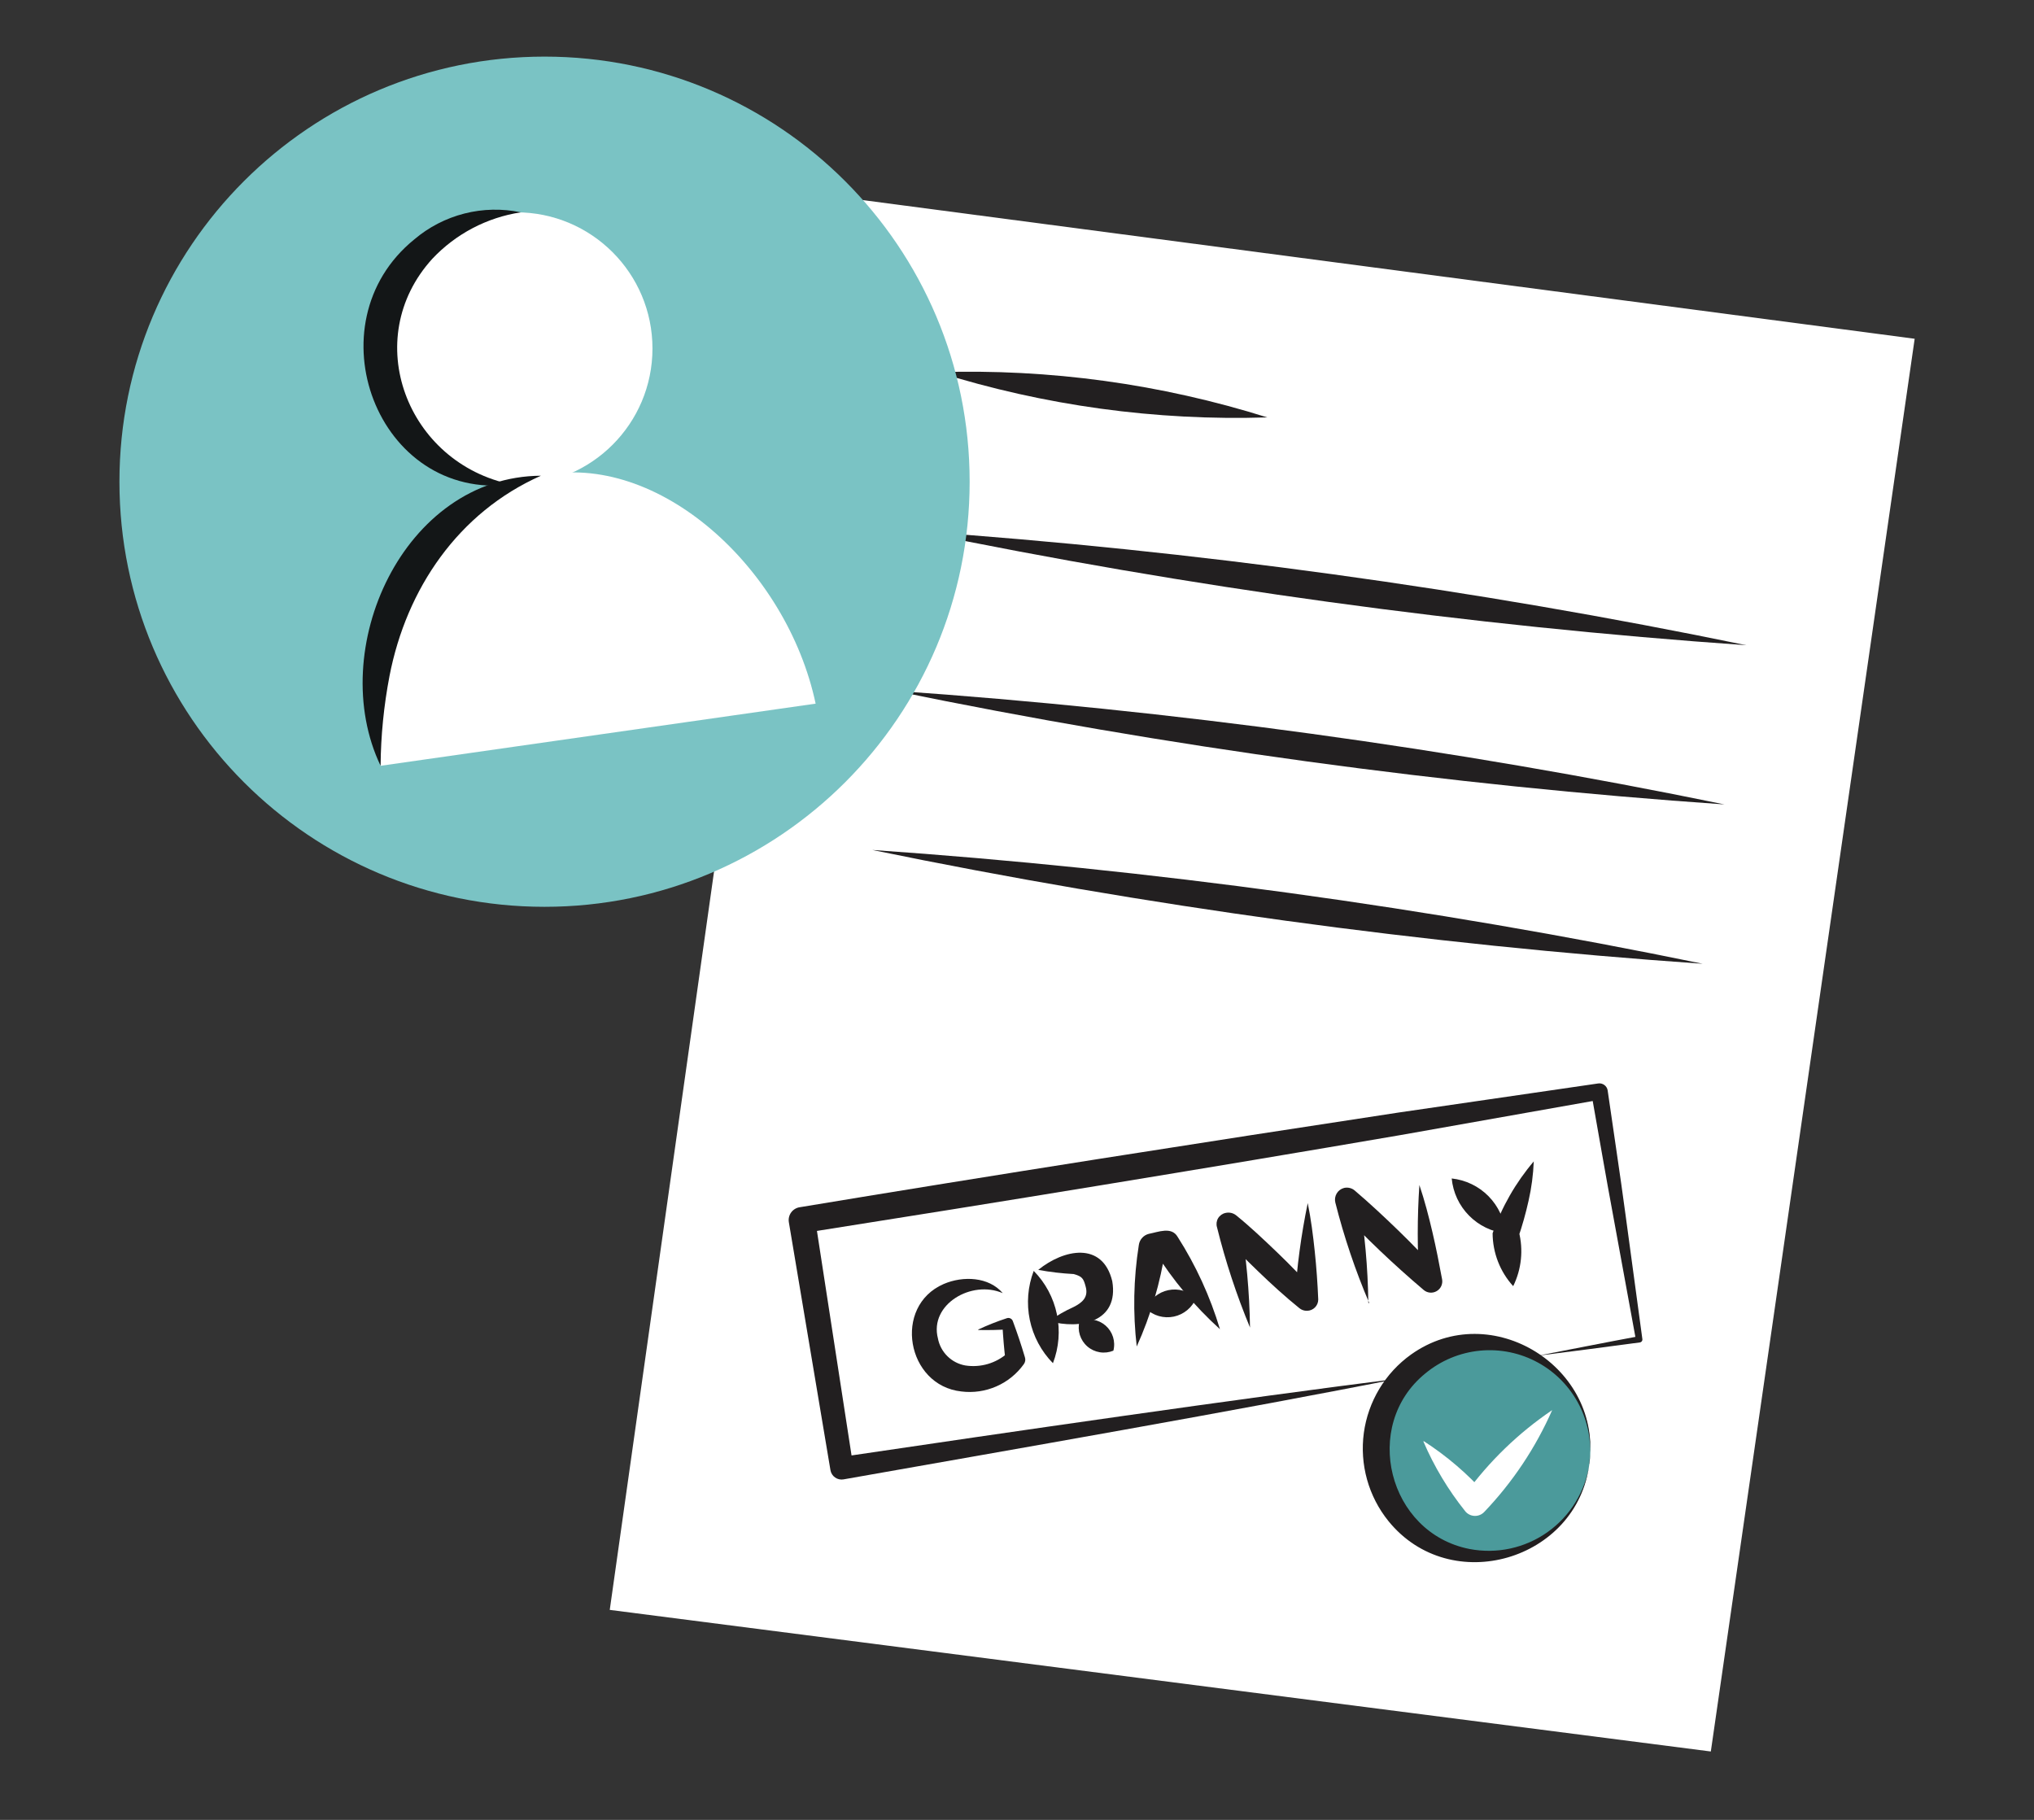 <?xml version="1.0" encoding="UTF-8"?>
<svg xmlns="http://www.w3.org/2000/svg" width="114" height="102" viewBox="0 0 114 102" fill="none">
  <rect x="0" y="0" width="114" height="102" fill="#333333" stroke="none"/>
  <path d="M95.887 98.167L34.175 90.231L45.391 10.824L107.312 18.987L95.887 98.167Z" fill="white"></path>
  <path d="M52.567 20.862C58.819 20.661 65.061 21.518 71.029 23.395C64.776 23.592 58.535 22.736 52.567 20.862Z" fill="#221F20"></path>
  <path d="M51.338 29.767C66.975 30.861 82.522 32.998 97.875 36.163C82.238 35.069 66.691 32.932 51.338 29.767Z" fill="#221F20"></path>
  <path d="M50.116 38.716C65.753 39.801 81.3 41.93 96.653 45.087C81.016 44.004 65.469 41.875 50.116 38.716Z" fill="#221F20"></path>
  <path d="M48.893 47.639C64.531 48.724 80.078 50.855 95.43 54.017C79.793 52.929 64.246 50.798 48.893 47.639Z" fill="#221F20"></path>
  <path d="M63.713 75.487C63.491 73.591 63.529 71.673 63.827 69.787C63.846 69.637 63.91 69.496 64.011 69.383C64.111 69.27 64.244 69.19 64.391 69.154C64.923 69.052 65.658 68.736 66 69.318C67.028 70.927 67.827 72.67 68.375 74.499C66.96 73.218 65.73 71.748 64.72 70.129L65.512 70.465L64.727 70.629L65.322 69.996C65.039 71.883 64.498 73.722 63.713 75.462V75.487Z" fill="#221F20"></path>
  <path d="M64.227 73.346C64.335 73.085 64.506 72.854 64.724 72.674C64.942 72.494 65.201 72.369 65.477 72.311C65.754 72.253 66.041 72.263 66.313 72.341C66.585 72.419 66.834 72.562 67.039 72.757C66.93 73.019 66.759 73.249 66.541 73.43C66.323 73.61 66.065 73.735 65.788 73.793C65.511 73.851 65.224 73.84 64.952 73.763C64.68 73.685 64.431 73.542 64.227 73.346Z" fill="#221F20"></path>
  <path d="M62.402 75.702C62.161 75.802 61.897 75.833 61.639 75.791C61.382 75.749 61.141 75.637 60.944 75.466C60.746 75.295 60.601 75.072 60.523 74.823C60.445 74.574 60.438 74.308 60.502 74.056C60.743 73.956 61.007 73.925 61.265 73.967C61.523 74.009 61.763 74.121 61.961 74.292C62.158 74.463 62.303 74.686 62.382 74.935C62.459 75.184 62.467 75.45 62.402 75.702Z" fill="#221F20"></path>
  <path d="M59.014 76.405C58.358 75.736 57.908 74.893 57.717 73.976C57.527 73.059 57.603 72.106 57.937 71.231C58.594 71.899 59.045 72.742 59.236 73.66C59.427 74.577 59.35 75.53 59.014 76.405Z" fill="#221F20"></path>
  <path d="M58.798 74.049C59.226 73.739 59.684 73.474 60.166 73.258C60.673 73.004 61.009 72.7 60.85 72.118C60.73 71.662 60.66 71.541 60.179 71.408C59.512 71.373 58.848 71.295 58.19 71.174C59.615 70.015 61.794 69.559 62.339 71.807C62.725 74.087 60.559 74.537 58.792 74.043L58.798 74.049Z" fill="#221F20"></path>
  <path d="M54.828 74.518C55.353 74.271 55.885 74.062 56.424 73.885C56.457 73.873 56.492 73.867 56.526 73.868C56.562 73.87 56.596 73.878 56.628 73.893C56.659 73.908 56.688 73.928 56.712 73.954C56.735 73.98 56.754 74.01 56.766 74.043C57.013 74.708 57.241 75.386 57.443 76.07C57.465 76.135 57.471 76.205 57.46 76.274C57.449 76.342 57.421 76.407 57.38 76.462C56.988 77.007 56.457 77.437 55.842 77.705C55.226 77.974 54.55 78.072 53.884 77.989C50.812 77.659 50.021 73.213 52.89 71.966C53.979 71.497 55.423 71.56 56.202 72.479C54.454 71.719 52.079 73.112 52.567 75.012C52.638 75.392 52.824 75.741 53.099 76.012C53.374 76.284 53.725 76.465 54.106 76.532C54.528 76.597 54.958 76.568 55.368 76.448C55.777 76.327 56.155 76.118 56.474 75.835L56.36 76.298C56.278 75.626 56.221 74.942 56.183 74.258L56.55 74.505C55.98 74.543 55.41 74.556 54.828 74.543V74.518Z" fill="#221F20"></path>
  <path d="M70.065 74.417C69.306 72.589 68.686 70.707 68.21 68.786C68.184 68.702 68.177 68.613 68.187 68.525C68.198 68.438 68.227 68.353 68.272 68.278C68.318 68.202 68.379 68.137 68.451 68.086C68.523 68.035 68.605 67.999 68.691 67.982C68.793 67.958 68.899 67.958 69.001 67.981C69.103 68.004 69.198 68.05 69.28 68.115C70.065 68.748 70.832 69.477 71.573 70.186C72.314 70.895 72.998 71.611 73.682 72.352L72.573 72.814C72.685 71.005 72.926 69.206 73.295 67.431C73.479 68.337 73.593 69.236 73.688 70.135C73.783 71.035 73.846 71.934 73.884 72.833C73.884 73.001 73.818 73.162 73.699 73.281C73.58 73.4 73.419 73.467 73.251 73.467C73.094 73.471 72.94 73.417 72.82 73.315C72.035 72.681 71.256 71.972 70.515 71.256C69.774 70.541 69.077 69.85 68.393 69.109L69.521 68.476C69.849 70.427 70.029 72.4 70.059 74.379L70.065 74.417Z" fill="#221F20"></path>
  <path d="M76.741 73.03C75.962 71.205 75.327 69.323 74.841 67.399C74.799 67.226 74.826 67.044 74.918 66.891C75.009 66.738 75.157 66.627 75.329 66.582C75.432 66.558 75.54 66.558 75.643 66.582C75.746 66.606 75.843 66.654 75.924 66.722C76.773 67.444 77.584 68.204 78.382 68.976C79.18 69.749 79.908 70.515 80.649 71.313L79.553 71.858C79.43 70.047 79.43 68.229 79.553 66.418C79.845 67.285 80.073 68.159 80.282 69.052C80.491 69.945 80.662 70.819 80.826 71.706C80.849 71.834 80.832 71.966 80.777 72.085C80.722 72.203 80.632 72.301 80.519 72.366C80.406 72.431 80.276 72.46 80.146 72.448C80.016 72.437 79.893 72.385 79.794 72.301C78.115 70.879 76.521 69.361 75.019 67.754L76.159 67.121C76.488 69.074 76.666 71.049 76.691 73.03H76.741Z" fill="#221F20"></path>
  <path d="M84.81 72.086C84.072 71.275 83.662 70.219 83.657 69.122C84.169 67.648 84.951 66.282 85.963 65.094C85.934 65.838 85.837 66.578 85.671 67.304C85.514 68.011 85.317 68.709 85.082 69.394L85.127 69.027C85.389 70.052 85.277 71.137 84.81 72.086Z" fill="#221F20"></path>
  <path d="M81.364 66.05C82.147 66.134 82.877 66.486 83.429 67.047C83.981 67.609 84.321 68.344 84.392 69.128C83.61 69.042 82.882 68.688 82.331 68.127C81.779 67.567 81.438 66.833 81.364 66.05Z" fill="#221F20"></path>
  <path d="M78.635 77.216C69.578 79.021 56.5 81.288 47.278 82.916C47.196 82.931 47.111 82.929 47.03 82.91C46.948 82.892 46.871 82.858 46.803 82.809C46.734 82.761 46.676 82.7 46.632 82.629C46.587 82.558 46.557 82.479 46.544 82.397C46.544 82.397 44.213 68.514 44.213 68.501C44.197 68.404 44.201 68.305 44.224 68.209C44.248 68.113 44.29 68.023 44.349 67.945C44.408 67.866 44.483 67.8 44.569 67.751C44.654 67.702 44.748 67.671 44.846 67.659C55.613 65.873 67.539 64.005 78.369 62.358L89.585 60.724C89.704 60.709 89.825 60.741 89.922 60.813C90.019 60.885 90.084 60.992 90.104 61.11C90.434 63.435 90.795 65.753 91.105 68.077L92.049 75.044C92.053 75.066 92.053 75.089 92.048 75.111C92.044 75.133 92.035 75.154 92.022 75.172C92.008 75.191 91.992 75.206 91.972 75.218C91.953 75.23 91.932 75.237 91.909 75.24C90.009 75.5 88.109 75.74 86.209 75.981C88.109 75.614 89.952 75.246 91.827 74.898L91.688 75.094L90.421 68.178C89.99 65.873 89.598 63.555 89.186 61.25L89.718 61.63L78.533 63.612C67.722 65.468 55.816 67.412 45.043 69.109L45.676 68.267L47.823 82.2L47.088 81.668C56.405 80.288 69.439 78.388 78.647 77.235L78.635 77.216Z" fill="#221F20"></path>
  <path d="M83.125 87.235C86.445 87.235 89.135 84.544 89.135 81.225C89.135 77.906 86.445 75.215 83.125 75.215C79.806 75.215 77.115 77.906 77.115 81.225C77.115 84.544 79.806 87.235 83.125 87.235Z" fill="#4B9A9B"></path>
  <path d="M89.079 82.042C88.407 87.451 81.308 89.56 77.818 85.253C77.264 84.567 76.856 83.775 76.619 82.925C76.382 82.075 76.321 81.186 76.439 80.312C76.558 79.438 76.854 78.598 77.308 77.842C77.763 77.086 78.368 76.431 79.085 75.918C83.594 72.707 89.851 76.659 89.066 82.042H89.079ZM89.079 82.042C89.225 80.919 89.03 79.777 88.519 78.767C88.007 77.756 87.203 76.923 86.211 76.376C85.219 75.829 84.085 75.594 82.957 75.701C81.83 75.808 80.76 76.252 79.889 76.975C76.292 79.895 77.793 85.918 82.359 86.817C83.115 86.963 83.892 86.955 84.644 86.792C85.397 86.629 86.108 86.316 86.736 85.871C87.364 85.426 87.895 84.859 88.298 84.203C88.7 83.547 88.966 82.816 89.079 82.055V82.042Z" fill="#221F20"></path>
  <path d="M79.8 80.775C81.081 81.601 82.244 82.596 83.258 83.733H82.131C83.468 81.897 85.114 80.307 86.995 79.034C86.069 81.14 84.783 83.069 83.195 84.734C83.125 84.81 83.04 84.87 82.944 84.909C82.849 84.949 82.746 84.967 82.643 84.963C82.54 84.959 82.439 84.932 82.347 84.885C82.255 84.838 82.175 84.771 82.112 84.689C81.161 83.5 80.375 82.188 79.775 80.788L79.8 80.775Z" fill="white"></path>
  <path d="M30.52 50.825C43.679 50.825 54.346 40.158 54.346 26.999C54.346 13.84 43.679 3.173 30.52 3.173C17.362 3.173 6.694 13.84 6.694 26.999C6.694 40.158 17.362 50.825 30.52 50.825Z" fill="#7AC3C4"></path>
  <path d="M28.937 27.164C33.152 27.164 36.569 23.747 36.569 19.532C36.569 15.317 33.152 11.9 28.937 11.9C24.722 11.9 21.305 15.317 21.305 19.532C21.305 23.747 24.722 27.164 28.937 27.164Z" fill="white"></path>
  <path d="M30.317 26.663C23.75 28.057 19.722 35.334 21.331 42.921L45.714 39.438C44.105 31.85 36.892 25.276 30.317 26.663Z" fill="white"></path>
  <path d="M28.69 27.157C21.122 28.107 17.411 18.132 23.218 13.42C24.032 12.728 24.993 12.232 26.028 11.968C27.063 11.705 28.145 11.682 29.191 11.9C27.293 12.19 25.547 13.106 24.232 14.503C20.14 19 22.8 25.967 28.69 27.157Z" fill="#131617"></path>
  <path d="M30.318 26.663C25.682 28.722 22.781 32.997 21.831 37.886C21.513 39.546 21.345 41.231 21.331 42.921C18.227 36.429 22.597 26.714 30.318 26.663Z" fill="#131617"></path>
</svg>
